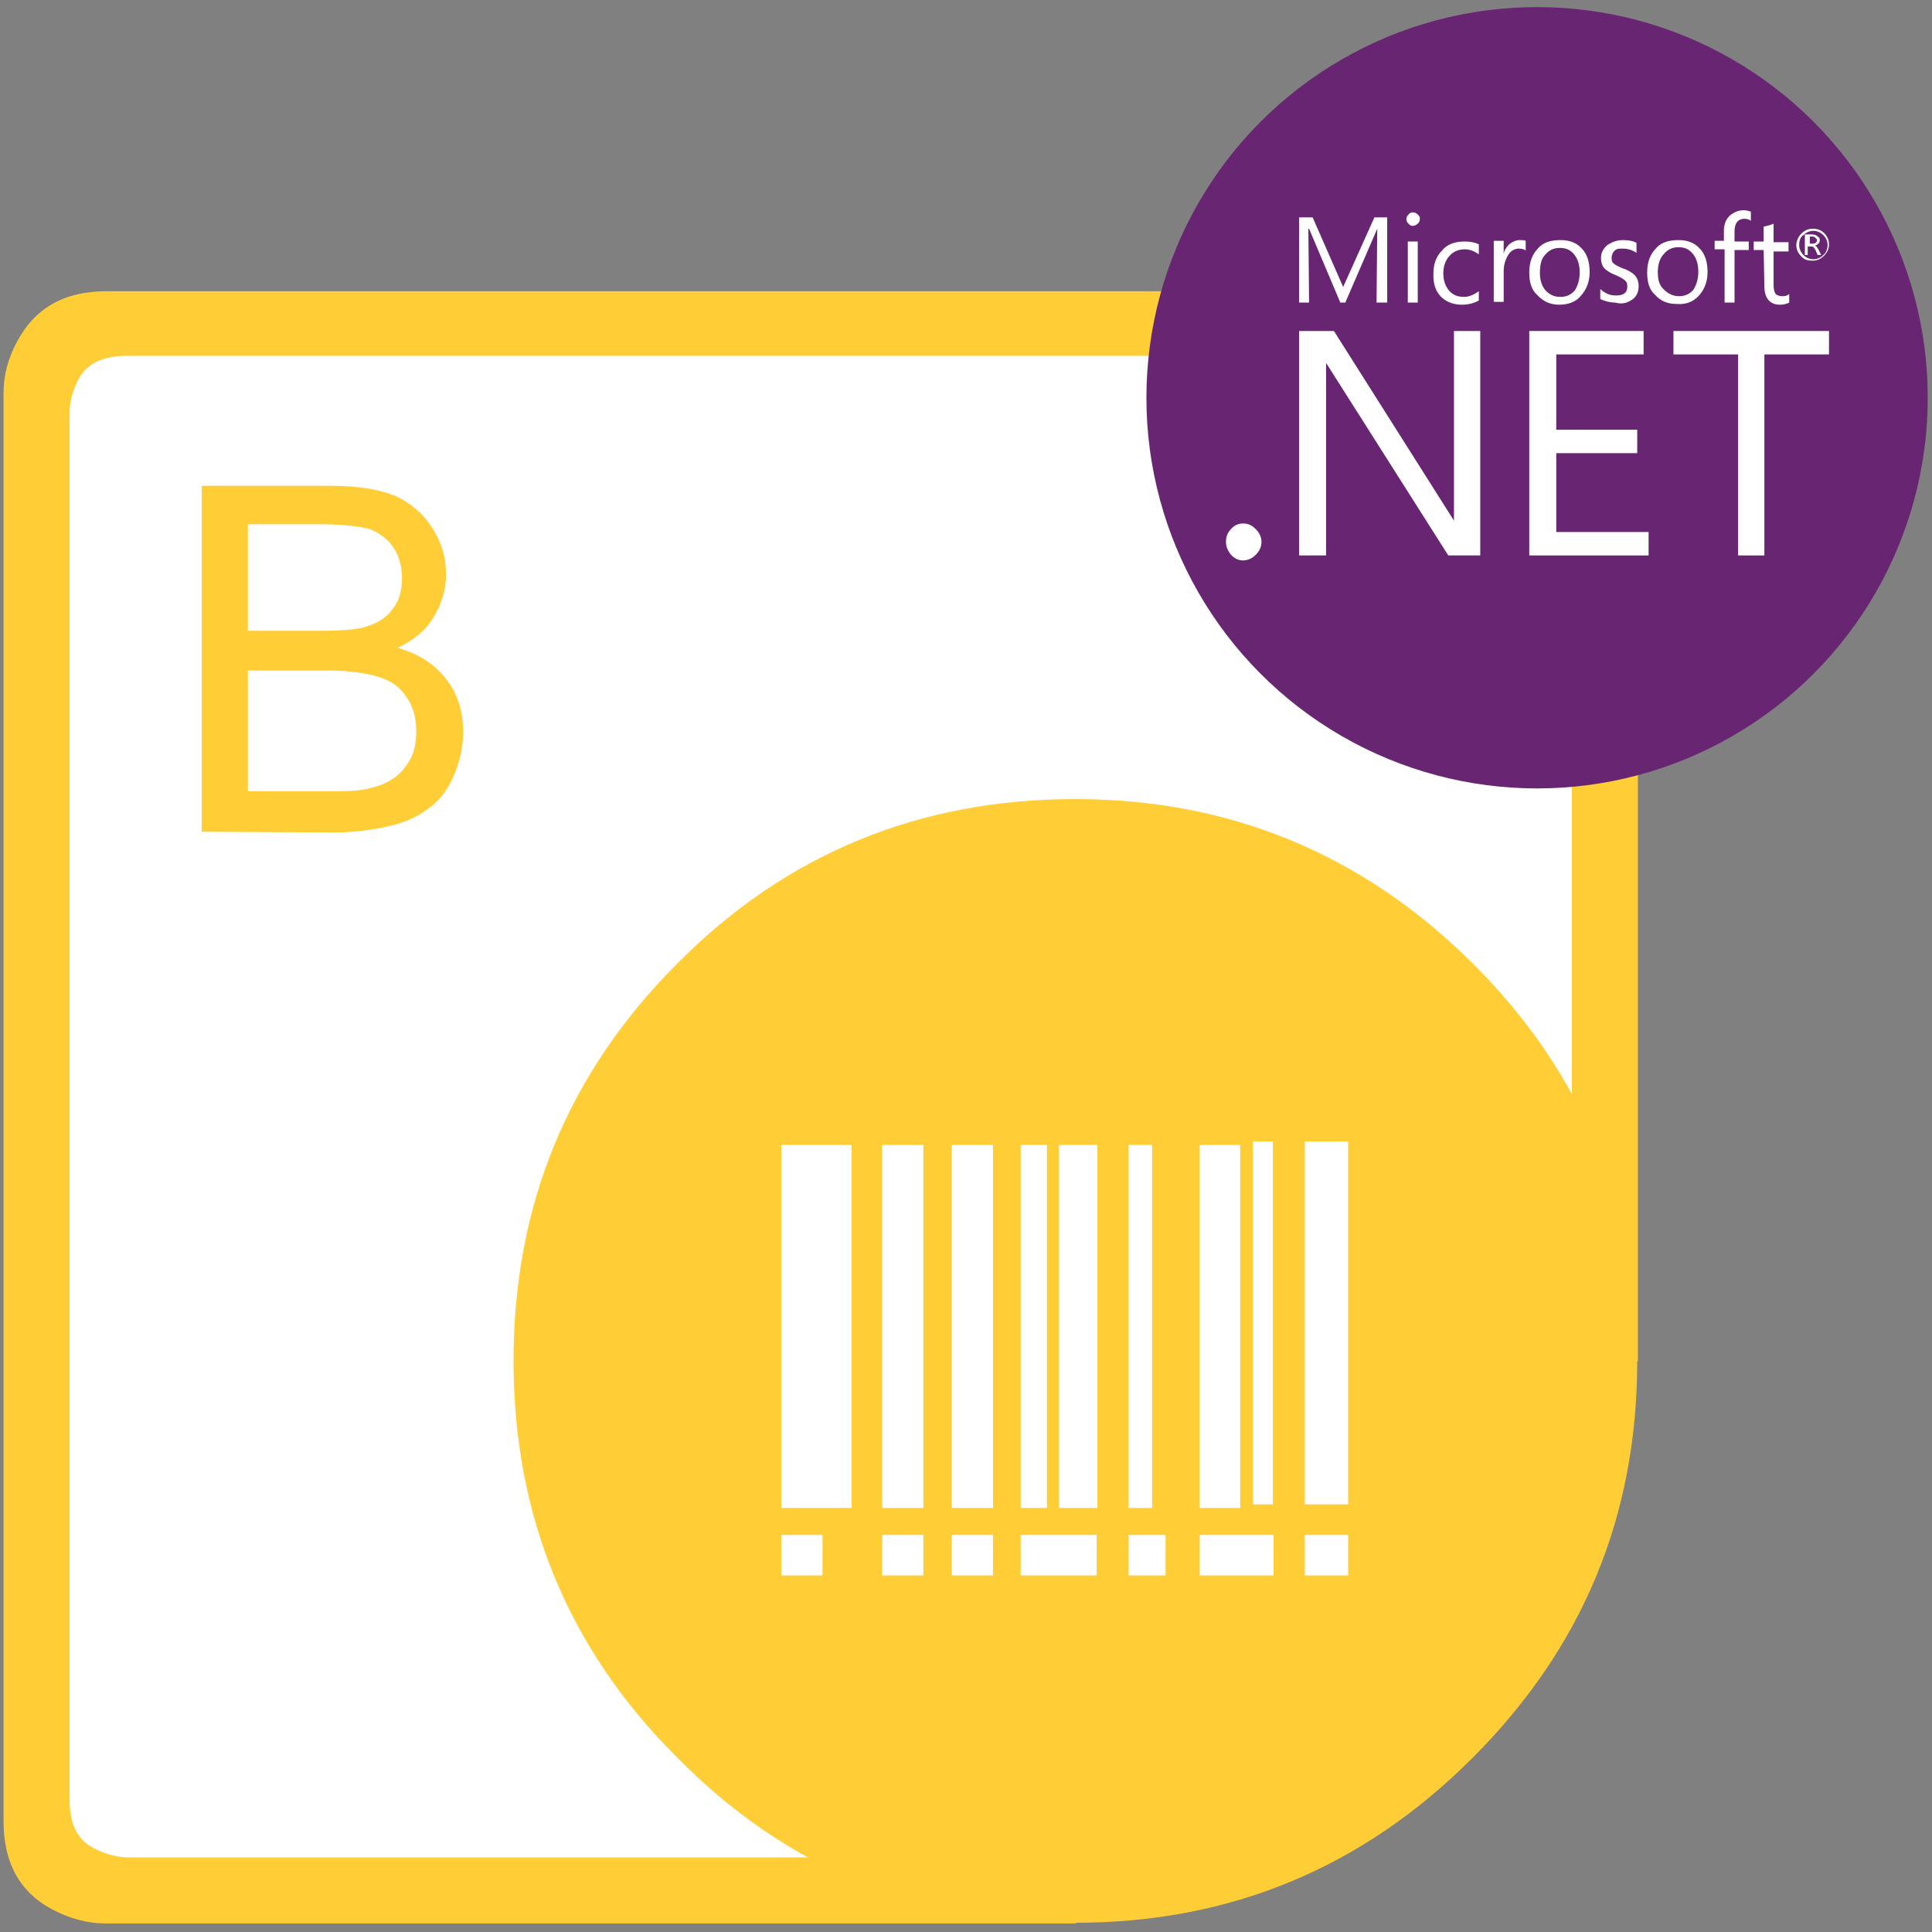 <svg version="1.1" id="Aspose.BarCode_for_Python_via_.NET" xmlns="http://www.w3.org/2000/svg" x="0" y="0" viewBox="0 0 272 272" style="enable-background:new 0 0 272 272" xml:space="preserve"><rect x="0" y="0" width="272" height="272" fill="#808080" stroke="none"/><style>.st0{fill:#fff}.st1{fill-rule:evenodd;clip-rule:evenodd;fill:#ffcd36}</style><g id="Python_via_.NET"><g id="Python"><path class="st0" d="M208.5 239.1c-26.6 31.5-111.2 26-111.2 26H6.2V48.2h219.5v106.2s1.1 63.1-17.2 84.7z"/><path class="st1" d="M72.3 191.6c0-22 7.7-40.6 23.1-56 15.3-15.4 34-23.1 56-23.1 21.7 0 40.4 7.7 55.9 23.1s23.2 34.1 23.2 56-7.7 40.4-23.2 55.9-34.1 23.2-55.9 23.2c-22.1 0-40.7-7.7-56-23.2-15.4-15.3-23.1-34-23.1-55.9"/><path class="st1" d="M230.6 191.6h-9.3V58.1c0-3.4-1.2-5.7-3.7-6.9-.9-.4-1.9-.8-3-.9l-1.4-.2H17.8c-3.5 0-5.8 1.2-6.9 3.6-.7 1.4-1.1 2.9-1.1 4.4v195.4c0 3.4 1.2 5.7 3.6 6.8 1.4.7 2.8 1.1 4.4 1.2h129.6l4.1 9.3H14.9c-2.4 0-4.8-.6-7.2-1.8-4.8-2.4-7.2-6.6-7.2-12.6V55.3c0-2.4.6-4.8 1.9-7.2C4.9 43.4 9 41 15 41h201.3l2.2.3c1.8.3 3.5.8 4.9 1.6 4.8 2.4 7.2 6.6 7.2 12.5v136.2z"/><path d="M28.4 117.1V68.4h18.3c3.7 0 6.7.5 8.9 1.4 2.2 1 4 2.5 5.3 4.6 1.3 2 1.9 4.2 1.9 6.5 0 2-.6 4.1-1.7 5.9-1.1 1.9-2.8 3.3-5.1 4.4 3 .9 5.2 2.3 6.8 4.4 1.6 2 2.4 4.5 2.4 7.4 0 2.3-.5 4.4-1.4 6.4s-2.1 3.5-3.6 4.5c-1.4 1.1-3.2 1.9-5.4 2.4s-4.8.9-7.8.9l-18.6-.1zm6.5-28.3h10.6c2.9 0 4.9-.2 6.1-.6 1.6-.5 2.9-1.3 3.7-2.5.9-1.1 1.3-2.6 1.3-4.3 0-1.6-.4-3.1-1.2-4.3-.8-1.2-1.9-2-3.3-2.6-1.4-.4-3.9-.7-7.4-.7h-9.8v15zm0 22.6h12.2c2 0 3.6-.1 4.4-.3 1.4-.3 2.7-.7 3.7-1.4 1-.6 1.8-1.5 2.5-2.7s.9-2.6.9-4.1c0-1.8-.4-3.4-1.4-4.8-.9-1.4-2.2-2.3-3.9-2.8-1.6-.5-4-.9-7.2-.9H34.9v17z" style="fill:#ffcd36"/><path class="st0" d="M110 161.2h9.9v51.1H110v-51.1zm14.2 0h5.8v51.1h-5.8v-51.1zm9.8 0h5.8v51.1H134v-51.1zm9.7 0h3.7v51.1h-3.7v-51.1zm5.4 0h5.4v51.1h-5.4v-51.1zm9.8 0h3.3v51.1h-3.3v-51.1zm10 0h5.7v51.1h-5.7v-51.1zm7.5-.5h2.8v51.1h-2.8v-51.1zm7.3 0h6.1v51.1h-6.1v-51.1zm0 55.4h6.1v5.7h-6.1v-5.7zm-14.8 0h10.4v5.7h-10.4v-5.7zm-10 0h5.2v5.7h-5.2v-5.7zm-24.9 0h5.8v5.7H134v-5.7zm-24 0h5.8v5.7H110v-5.7zm14.2 0h5.8v5.7h-5.8v-5.7zm19.5 0h10.7v5.7h-10.7v-5.7z" id="Bars_4_"/></g><g id="NET"><circle cx="216.4" cy="56" r="55" style="fill:#672572"/><g id="XMLID_2_"><path id="XMLID_3_" class="st0" d="M229.9 42.1c.5-.4.8-1 .8-1.8 0-.7-.2-1.2-.6-1.6-.3-.3-.9-.7-1.6-.9-.7-.3-1.1-.5-1.3-.7-.3-.2-.3-.5-.3-.9 0-.3.2-.7.4-.9.3-.3.7-.3 1.1-.3.8 0 1.4.2 2 .6v-1.4c-.5-.3-1.2-.4-1.9-.4-.9 0-1.6.3-2.2.7-.6.5-.9 1.1-.9 1.8s.2 1.2.5 1.5.9.7 1.5.9c.7.3 1.2.6 1.4.8.3.3.3.5.3.9 0 .8-.5 1.2-1.6 1.2-.9 0-1.5-.3-2.2-.9v1.4c.6.3 1.4.5 2.1.5 1.1.3 1.8 0 2.5-.5z"/><path id="XMLID_29_" class="st0" d="M242.8 42.6h1.4v-7.4h2V34h-2v-1.4c0-1.2.5-1.8 1.4-1.8.3 0 .7.1.9.3v-1.3c-.3-.1-.6-.2-1-.2-.8 0-1.4.3-1.9.7-.6.5-.9 1.3-.9 2.2v1.4h-1.3v1.2h1.4v7.5z"/><path id="XMLID_30_" class="st0" d="M198.9 31.8c.3 0 .4-.1.7-.3.2-.2.3-.4.3-.7s-.1-.4-.3-.6-.4-.3-.7-.3-.4.1-.6.3c-.2.2-.3.4-.3.6 0 .3.1.5.3.7s.3.3.6.3z"/><path id="XMLID_31_" class="st0" d="M205.8 42.9c.9 0 1.7-.2 2.4-.6V41c-.7.5-1.4.8-2.1.8-.9 0-1.6-.3-2.1-.9-.5-.6-.8-1.4-.8-2.4s.3-1.9.9-2.5c.5-.6 1.3-.9 2.1-.9s1.4.3 2 .7v-1.4c-.6-.3-1.3-.4-2-.4-1.4 0-2.5.4-3.2 1.3-.9.9-1.2 2-1.2 3.4 0 1.3.3 2.3 1.1 3.1.6.6 1.6 1.1 2.9 1.1z"/><path id="XMLID_34_" class="st0" d="M254.8 34.7h.3c.2 0 .3.2.5.5l.3.7h.5l-.4-.8c-.2-.3-.3-.5-.5-.5.3-.1.4-.2.5-.3.2-.2.2-.3.2-.5 0-.3-.1-.4-.3-.5-.2-.2-.4-.3-.9-.3h-.9v2.9h.4v-1.2h.3zm0-1.4h.3c.3 0 .4.1.5.2.1.1.2.2.2.3 0 .3-.2.5-.6.5h-.4v-1z"/><path id="XMLID_35_" class="st0" d="M248.4 40.3c0 1.7.8 2.6 2.2 2.6.5 0 .9-.1 1.3-.3v-1.2c-.3.2-.5.3-.9.3s-.8-.1-1-.3c-.2-.3-.3-.7-.3-1.2v-4.8h2.1v-1.3h-2.1v-2.6c-.5.2-.9.3-1.4.4V34h-1.4v1.2h1.4l.1 5.1z"/><path id="XMLID_40_" class="st0" d="M255.2 36.7c.7 0 1.2-.3 1.6-.7s.7-.9.7-1.6c0-.7-.3-1.2-.7-1.6-.4-.4-.9-.6-1.6-.6-.7 0-1.2.3-1.6.7-.4.4-.7 1-.7 1.6 0 .7.3 1.2.7 1.6.4.5 1 .6 1.6.6zm-1.3-3.6c.4-.4.9-.6 1.4-.6s1 .2 1.4.6c.4.4.6.9.6 1.4s-.2 1.1-.6 1.4c-.4.4-.9.6-1.4.6s-1-.2-1.4-.6-.6-.9-.6-1.4.1-1.1.6-1.4z"/><path id="XMLID_41_" class="st0" d="M198.2 34h1.4v8.6h-1.4V34z"/><path id="XMLID_44_" class="st0" d="M219.5 42.9c1.3 0 2.4-.4 3.1-1.3.8-.9 1.2-2 1.2-3.3s-.3-2.5-1.1-3.3c-.7-.8-1.7-1.2-3-1.2s-2.4.3-3.1 1.1c-.9.9-1.3 2-1.3 3.5 0 1.3.3 2.4 1.1 3.1.8.9 1.8 1.4 3.1 1.4zm-1.9-7.1c.5-.6 1.2-.9 2-.9.9 0 1.5.3 2 .9.5.6.8 1.4.8 2.6 0 1-.3 1.9-.7 2.5-.5.6-1.2.9-2 .9-.9 0-1.5-.3-2.1-.9-.5-.6-.8-1.4-.8-2.4 0-1.3.2-2.1.8-2.7z"/><path id="XMLID_47_" class="st0" d="M239.2 41.6c.8-.9 1.2-2 1.2-3.3s-.3-2.5-1.1-3.3c-.7-.8-1.7-1.2-3-1.2s-2.4.3-3.1 1.1c-.9.9-1.3 2-1.3 3.5 0 1.3.3 2.4 1.1 3.1.8.9 1.8 1.3 3.1 1.3 1.4.1 2.4-.4 3.1-1.2zm-5.8-3.3c0-1.1.3-2 .9-2.6.5-.6 1.2-.9 2-.9.9 0 1.5.3 2 .9.5.6.8 1.4.8 2.6 0 1-.3 1.9-.7 2.5-.5.6-1.2.9-2 .9s-1.5-.3-2.1-.9c-.7-.6-.9-1.4-.9-2.5z"/><path id="XMLID_48_" class="st0" d="M219.1 63.8h11.4v-3.3h-11.4V49.9h12.3v-3.3h-16.1v31.6h16.8v-3.3h-13V63.8z"/><path id="XMLID_49_" class="st0" d="M235.6 49.9h9.1v28.3h3.7V49.9h9.1v-3.3h-21.9v3.3z"/><path id="XMLID_50_" class="st0" d="M175 73.7c-.7 0-1.3.3-1.7.8-.5.5-.7 1.1-.7 1.8s.3 1.3.7 1.8c.5.5 1 .8 1.7.8s1.3-.3 1.8-.8.8-1.1.8-1.8-.3-1.3-.8-1.8-1-.8-1.8-.8z"/><path id="XMLID_51_" class="st0" d="M212.6 34.3c-.4.3-.8.9-.9 1.4v-1.8h-1.4v8.6h1.4v-4.3c0-1 .3-1.8.7-2.4.3-.5.9-.8 1.4-.8.4 0 .9.1 1 .3v-1.4c-.2-.1-.4-.1-.9-.1-.4 0-.9.2-1.3.5z"/><path id="XMLID_52_" class="st0" d="M184.2 32.2h.1l4.4 10.4h.7l4.5-10.4-.1 10.4h1.5v-12h-1.8l-4.4 9.8-4.3-9.8h-1.9v12h1.4l-.1-10.4z"/><path id="XMLID_53_" class="st0" d="m204.7 73.3-16.9-26.7h-4.9v31.6h3.8V51.1l17.2 27.1h4.5V46.6h-3.7v26.7z"/></g></g></g></svg>